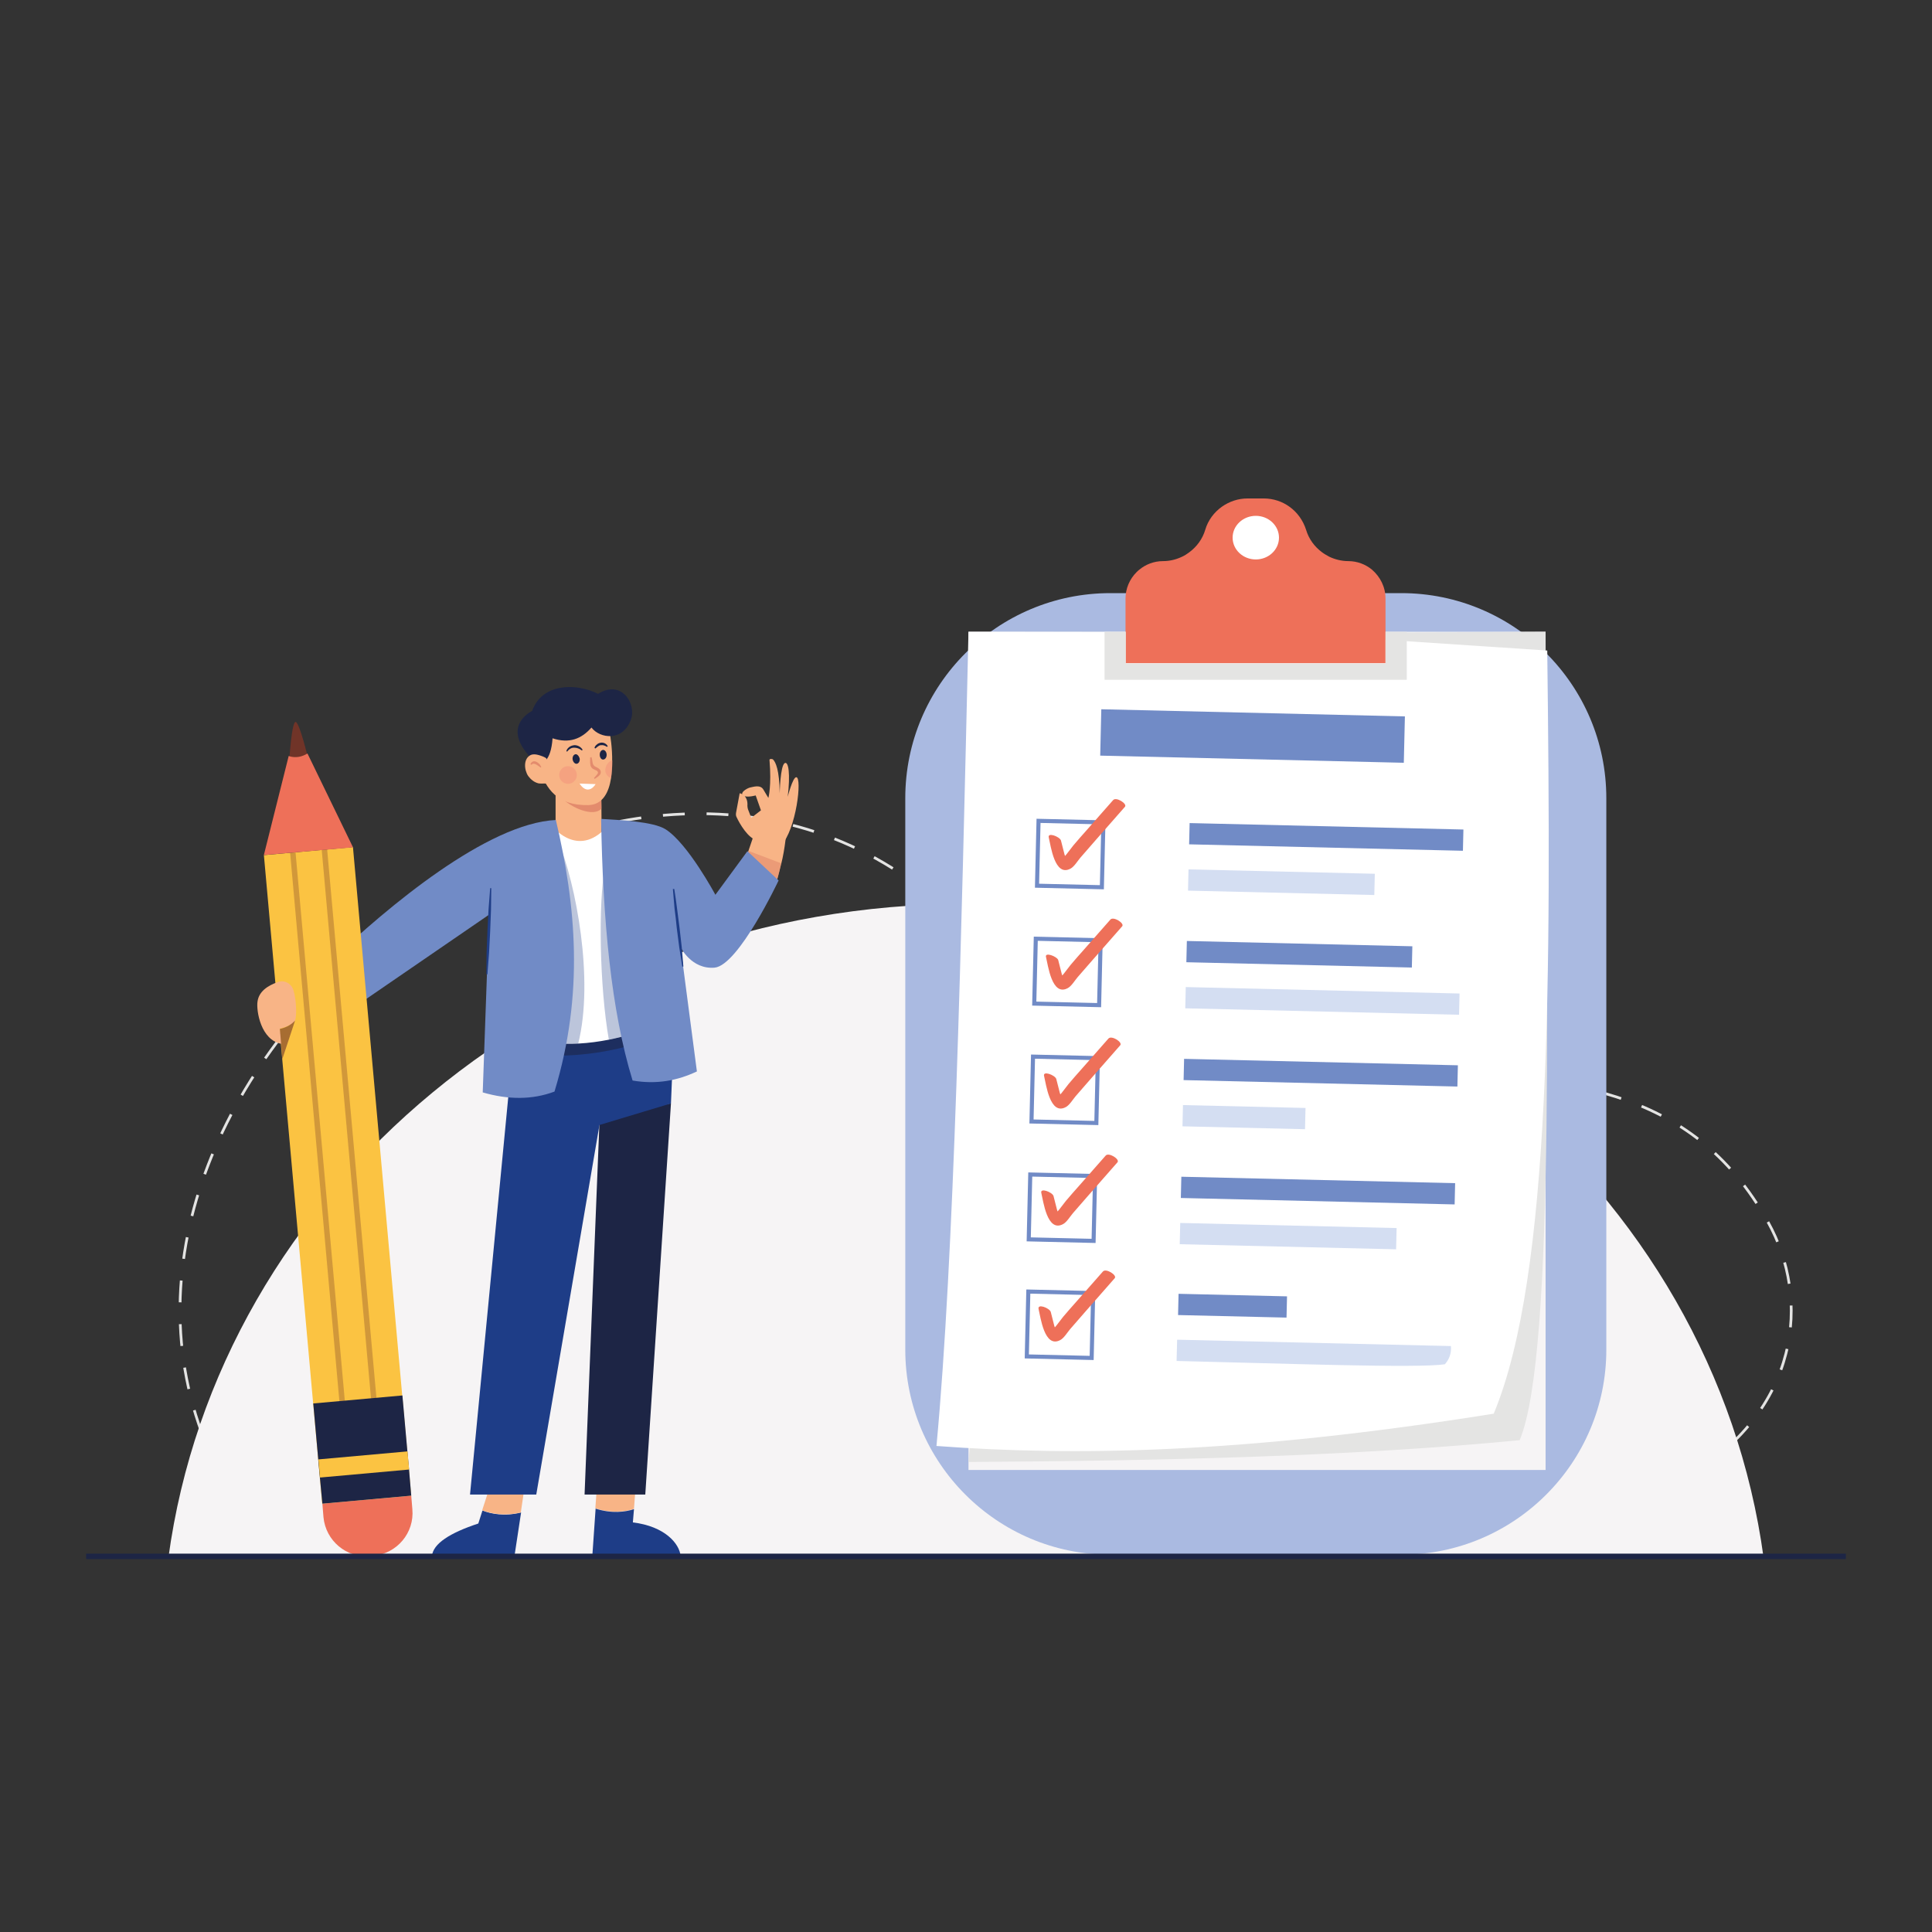 <svg xmlns="http://www.w3.org/2000/svg" xmlns:xlink="http://www.w3.org/1999/xlink" id="Calque_1" x="0px" y="0px" viewBox="0 0 700 700" style="enable-background:new 0 0 700 700;" xml:space="preserve"><rect x="0" y="0" width="700" height="700" fill="#333333" stroke="none"/><style type="text/css">	.st0{fill:#F7F9FD;}	.st1{fill:#E9F1FB;}	.st2{clip-path:url(#XMLID_15_);fill:#D5DDF2;}	.st3{clip-path:url(#XMLID_16_);fill:#D5DDF2;}	.st4{opacity:0.3;clip-path:url(#XMLID_17_);fill:#667ABB;}	.st5{opacity:0.3;clip-path:url(#XMLID_18_);fill:#667ABB;}	.st6{fill:#F18D9D;}	.st7{fill:#2A2860;}	.st8{clip-path:url(#XMLID_19_);fill:#2A2860;}	.st9{clip-path:url(#XMLID_20_);fill:#E67593;}	.st10{clip-path:url(#XMLID_20_);fill:#FFFFFF;}	.st11{fill:#234294;}	.st12{clip-path:url(#XMLID_21_);fill:#E67593;}	.st13{fill:#E94A6C;}	.st14{fill:#D41124;}	.st15{clip-path:url(#XMLID_22_);fill:#D41124;}	.st16{fill:#FFFFFF;}	.st17{clip-path:url(#XMLID_23_);fill:#D41124;}	.st18{clip-path:url(#XMLID_24_);fill:#2A2860;}	.st19{clip-path:url(#XMLID_25_);fill:#E67593;}	.st20{fill:#E67593;}	.st21{clip-path:url(#XMLID_26_);fill:#F6AB37;}	.st22{opacity:0.3;clip-path:url(#XMLID_27_);fill:#667ABB;}	.st23{fill:#D5DDF2;}	.st24{fill:#667ABB;}	.st25{fill:#F9C438;}	.st26{fill:url(#SVGID_1_);}	.st27{opacity:0.3;}	.st28{fill:#95B0DD;}	.st29{fill:#BECEEB;}	.st30{fill:url(#SVGID_2_);}	.st31{fill:url(#SVGID_3_);}	.st32{fill:url(#SVGID_4_);}	.st33{fill:url(#SVGID_5_);}	.st34{fill:url(#SVGID_6_);}	.st35{fill:#8093CA;}	.st36{opacity:0.56;fill:#FFFFFF;}	.st37{fill:url(#SVGID_7_);}	.st38{fill:url(#SVGID_8_);}	.st39{fill:url(#SVGID_9_);}	.st40{fill:url(#SVGID_10_);}	.st41{fill:url(#SVGID_11_);}	.st42{fill:url(#SVGID_12_);}	.st43{fill:url(#SVGID_13_);}	.st44{fill:url(#SVGID_14_);}	.st45{fill:url(#SVGID_15_);}	.st46{fill:url(#SVGID_16_);}	.st47{fill:url(#SVGID_17_);}	.st48{fill:url(#SVGID_18_);}	.st49{fill:url(#SVGID_19_);}	.st50{fill:url(#SVGID_20_);}	.st51{fill:url(#SVGID_21_);}	.st52{fill:url(#SVGID_22_);}	.st53{fill:url(#SVGID_23_);}	.st54{fill:url(#SVGID_24_);}	.st55{fill:url(#SVGID_25_);}	.st56{fill:url(#SVGID_26_);}	.st57{opacity:0.47;fill:#FFFFFF;}	.st58{fill:url(#SVGID_27_);}	.st59{fill:url(#SVGID_28_);}	.st60{fill:url(#SVGID_29_);}	.st61{fill:url(#SVGID_30_);}	.st62{fill:url(#SVGID_31_);}	.st63{fill:url(#SVGID_32_);}	.st64{fill:url(#SVGID_33_);}	.st65{fill:url(#SVGID_34_);}	.st66{fill:url(#SVGID_35_);}	.st67{fill:url(#SVGID_36_);}	.st68{fill:url(#SVGID_37_);}	.st69{fill:url(#SVGID_38_);}	.st70{fill:url(#SVGID_39_);}	.st71{fill:url(#SVGID_40_);}	.st72{fill:url(#SVGID_41_);}	.st73{fill:url(#SVGID_42_);}	.st74{fill:url(#SVGID_43_);}	.st75{fill:url(#SVGID_44_);}	.st76{fill:url(#SVGID_45_);}	.st77{fill:url(#SVGID_46_);}	.st78{fill:url(#SVGID_47_);}	.st79{fill:url(#SVGID_48_);}	.st80{fill:url(#SVGID_49_);}	.st81{fill:url(#SVGID_50_);}	.st82{fill:url(#SVGID_51_);}	.st83{fill:url(#SVGID_52_);}	.st84{fill:url(#SVGID_53_);}	.st85{fill:url(#SVGID_54_);}	.st86{fill:url(#SVGID_55_);}	.st87{fill:url(#SVGID_56_);}	.st88{fill:url(#SVGID_57_);}	.st89{fill:url(#SVGID_58_);}	.st90{fill:url(#SVGID_59_);}	.st91{fill:url(#SVGID_60_);}	.st92{fill:url(#SVGID_61_);}	.st93{fill:url(#SVGID_62_);}	.st94{fill:url(#SVGID_63_);}	.st95{fill:url(#SVGID_64_);}	.st96{fill:url(#SVGID_65_);}	.st97{fill:url(#SVGID_66_);}	.st98{fill:url(#SVGID_67_);}	.st99{fill:url(#SVGID_68_);}	.st100{fill:url(#SVGID_69_);}	.st101{fill:url(#SVGID_70_);}	.st102{opacity:0.36;clip-path:url(#XMLID_28_);}	.st103{opacity:0.36;}	.st104{fill:#A7BE37;}	.st105{fill:#EB5D41;}	.st106{fill:#466AB1;}	.st107{clip-path:url(#XMLID_32_);fill:#A8C2E6;}	.st108{fill:#7894CC;}	.st109{fill:#BBD2EF;}	.st110{fill:#A8C2E6;}	.st111{fill:#38385C;}	.st112{clip-path:url(#XMLID_33_);fill:#F08071;}	.st113{fill:#1C1B35;}	.st114{opacity:0.17;clip-path:url(#XMLID_34_);fill:#A8C2E6;}	.st115{clip-path:url(#XMLID_34_);fill:#38385C;}	.st116{fill:#F7B4A7;}	.st117{clip-path:url(#XMLID_35_);fill:#F08071;}	.st118{clip-path:url(#XMLID_36_);fill:#F08071;}	.st119{clip-path:url(#XMLID_37_);fill:#1C1B35;}	.st120{clip-path:url(#XMLID_38_);fill:#F08071;}	.st121{fill:#F08071;}	.st122{clip-path:url(#XMLID_39_);fill:#E04A30;}	.st123{clip-path:url(#XMLID_40_);fill:#FFFFFF;}	.st124{clip-path:url(#XMLID_40_);fill:#F08071;}	.st125{opacity:0.46;clip-path:url(#XMLID_41_);fill:#466AB1;}	.st126{fill:none;stroke:#E4E4E3;stroke-width:0.986;stroke-miterlimit:10;stroke-dasharray:7.912,7.912;}	.st127{fill:#F6F4F5;}	.st128{fill:#AABAE1;}	.st129{fill:#E4E4E3;}	.st130{fill:#718BC6;}	.st131{fill:#D4DEF2;}	.st132{fill:#FFFFFF;stroke:#718BC6;stroke-width:1.479;stroke-miterlimit:10;}	.st133{fill:#EE7059;}	.st134{fill:#F8B486;}	.st135{fill:#1E3D87;}	.st136{fill:#E38B6D;}	.st137{fill:#1D2545;}	.st138{opacity:0.6;fill:#1D2545;}	.st139{opacity:0.3;fill:#1E3D87;}	.st140{opacity:0.6;fill:#E38B6D;}	.st141{fill:#703428;}	.st142{fill:#FBC342;}	.st143{opacity:0.3;fill:none;stroke:#703428;stroke-width:1.973;stroke-miterlimit:10;}	.st144{opacity:0.4;fill:#F1877A;}	.st145{opacity:0.6;fill:#703428;}	.st146{fill:none;stroke:#1D2545;stroke-width:1.973;stroke-miterlimit:10;}</style><g>	<g>		<g>			<g>				<path class="st126" d="M640.6,442.8c30.9,55.3-13.8,163.7-297.3,88.4c-142.1-37.8-248.3,47.3-270.2-12.1     C22.2,380.7,230.3,220.6,346,332.4C451.8,434.5,584.4,342.2,640.6,442.8z"></path>			</g>			<path class="st127" d="M639,564.5H61c18.1-133.6,140.6-237,289-237C498.4,327.5,620.9,430.9,639,564.5z"></path>		</g>		<g>			<path class="st128" d="M507.7,563.3H402.3c-41,0-74.3-33.3-74.3-74.3V289.2c0-41,33.3-74.3,74.3-74.3h105.4    c41,0,74.3,33.3,74.3,74.3V489C582,530,548.7,563.3,507.7,563.3z"></path>			<g>				<g>					<rect x="350.9" y="228.9" class="st127" width="209.1" height="303.7"></rect>					<path class="st129" d="M560,228.9c0.1,118.4,3.9,261.3-9.4,292.9c-58.6,5.7-127.2,7.5-199.7,7.9l27.5-299.9L560,228.9z"></path>					<path class="st16" d="M541.2,512.2c-91.3,14.6-152.4,15.4-201.9,11.7c6.4-68.3,9-181.8,11.6-295l110.1,0.2l99.6,6.6      C562,353.3,562.2,461.9,541.2,512.2z"></path>				</g>				<g>											<rect x="398.7" y="258.2" transform="matrix(1 2.352837e-02 -2.352837e-02 1 6.397 -10.602)" class="st130" width="110" height="16.8"></rect>					<g>						<g>							<g>																	<rect x="430.8" y="299.3" transform="matrix(1 2.352839e-02 -2.352839e-02 1 7.266 -11.22)" class="st130" width="99.2" height="7.7"></rect>																	<rect x="430.4" y="315.7" transform="matrix(1 2.352875e-02 -2.352875e-02 1 7.646 -10.833)" class="st131" width="67.5" height="7.7"></rect>							</g>							<g>																	<rect x="375.9" y="297.6" transform="matrix(1 2.352853e-02 -2.352853e-02 1 7.385 -9.035)" class="st132" width="23.5" height="23.5"></rect>								<g>									<path class="st133" d="M380,303.5c0.7,2.8,2.1,14.4,7.9,11.2c1.3-0.7,2.5-2.7,3.5-3.9c1.8-2.1,3.6-4.1,5.4-6.2          c3.6-4.1,7.2-8.2,10.8-12.3c0.9-1.1-3.2-3.7-4.3-2.4c-3.2,3.6-6.4,7.3-9.6,10.9c-1.6,1.8-3.2,3.6-4.8,5.5          c-1.1,1.3-3.7,5.3-5.3,5.7c0.9,0.3,1.8,0.6,2.7,0.9c0.6,0.5-0.5-3.2-0.6-3.3c-0.4-1.7-0.9-3.4-1.3-5.1          C383.9,303.1,379.4,301.4,380,303.5L380,303.5z"></path>								</g>							</g>						</g>						<g>							<g>																	<rect x="429.8" y="341.8" transform="matrix(1 2.352835e-02 -2.352835e-02 1 8.263 -10.979)" class="st130" width="81.7" height="7.7"></rect>																	<rect x="429.4" y="358.7" transform="matrix(1 2.352838e-02 -2.352838e-02 1 8.663 -11.171)" class="st131" width="99.2" height="7.7"></rect>							</g>							<g>																	<rect x="374.9" y="340.3" transform="matrix(1 2.352853e-02 -2.352853e-02 1 8.39 -8.999)" class="st132" width="23.5" height="23.5"></rect>								<g>									<path class="st133" d="M379,346.8c0.7,2.8,2.1,14.4,7.9,11.2c1.3-0.7,2.5-2.7,3.5-3.9c1.8-2.1,3.6-4.1,5.4-6.2          c3.6-4.1,7.2-8.2,10.8-12.3c0.9-1.1-3.2-3.7-4.3-2.4c-3.2,3.6-6.4,7.3-9.6,10.9c-1.6,1.8-3.2,3.6-4.8,5.5          c-1.1,1.3-3.7,5.3-5.3,5.7c0.9,0.3,1.8,0.6,2.7,0.9c0.6,0.5-0.5-3.2-0.6-3.3c-0.4-1.7-0.9-3.4-1.3-5.1          C382.9,346.5,378.4,344.8,379,346.8L379,346.8z"></path>								</g>							</g>						</g>						<g>							<g>																	<rect x="428.8" y="384.7" transform="matrix(1 2.352863e-02 -2.352863e-02 1 9.274 -11.149)" class="st130" width="99.2" height="7.7"></rect>																	<rect x="428.4" y="400.8" transform="matrix(1 2.352825e-02 -2.352825e-02 1 9.645 -10.49)" class="st131" width="44.4" height="7.7"></rect>							</g>							<g>																	<rect x="373.9" y="383" transform="matrix(1 2.352853e-02 -2.352853e-02 1 9.394 -8.964)" class="st132" width="23.5" height="23.5"></rect>								<g>									<path class="st133" d="M378.3,389.9c0.7,2.8,2.1,14.4,7.9,11.2c1.3-0.7,2.5-2.7,3.5-3.9c1.8-2.1,3.6-4.1,5.4-6.2          c3.6-4.1,7.2-8.2,10.8-12.3c0.9-1.1-3.2-3.7-4.3-2.4c-3.2,3.6-6.4,7.3-9.6,10.9c-1.6,1.8-3.2,3.6-4.8,5.5          c-1.1,1.3-3.7,5.3-5.3,5.7c0.9,0.3,1.8,0.6,2.7,0.9c0.6,0.5-0.5-3.2-0.6-3.3c-0.4-1.7-0.9-3.4-1.3-5.1          C382.2,389.5,377.7,387.8,378.3,389.9L378.3,389.9z"></path>								</g>							</g>						</g>						<g>							<g>																	<rect x="427.8" y="427.4" transform="matrix(1 2.352838e-02 -2.352838e-02 1 10.279 -11.114)" class="st130" width="99.2" height="7.7"></rect>																	<rect x="427.4" y="443.9" transform="matrix(1 2.352849e-02 -2.352849e-02 1 10.664 -10.855)" class="st131" width="78.4" height="7.7"></rect>							</g>							<g>																	<rect x="372.9" y="425.7" transform="matrix(1 2.352853e-02 -2.352853e-02 1 10.399 -8.928)" class="st132" width="23.5" height="23.5"></rect>								<g>									<path class="st133" d="M377.3,432.3c0.7,2.8,2.1,14.4,7.9,11.2c1.3-0.7,2.5-2.7,3.5-3.9c1.8-2.1,3.6-4.1,5.4-6.2          c3.6-4.1,7.2-8.2,10.8-12.3c0.9-1.1-3.2-3.7-4.3-2.4c-3.2,3.6-6.4,7.3-9.6,10.9c-1.6,1.8-3.2,3.6-4.8,5.5          c-1.1,1.3-3.7,5.3-5.3,5.7c0.9,0.3,1.8,0.6,2.7,0.9c0.6,0.5-0.5-3.2-0.6-3.3c-0.4-1.7-0.9-3.4-1.3-5.1          C381.2,431.9,376.7,430.2,377.3,432.3L377.3,432.3z"></path>								</g>							</g>						</g>						<g>							<g>																	<rect x="426.8" y="469.1" transform="matrix(1 2.352802e-02 -2.352802e-02 1 11.251 -10.374)" class="st130" width="39.3" height="7.7"></rect>								<path class="st131" d="M525.7,487.7l-99.2-2.3l-0.2,7.7c38.4,0.9,87.3,2.7,97.2,1.2C525.1,492.5,525.9,490.4,525.7,487.7z"></path>							</g>							<g>																	<rect x="372.2" y="468.1" transform="matrix(1 2.352850e-02 -2.352850e-02 1 11.396 -8.901)" class="st132" width="23.5" height="23.5"></rect>								<g>									<path class="st133" d="M376.3,474.3c0.7,2.8,2.1,14.4,7.9,11.2c1.3-0.7,2.5-2.7,3.5-3.9c1.8-2.1,3.6-4.1,5.4-6.2          c3.6-4.1,7.2-8.2,10.8-12.3c0.9-1.1-3.2-3.7-4.3-2.4c-3.2,3.6-6.4,7.3-9.6,10.9c-1.6,1.8-3.2,3.6-4.8,5.5          c-1.1,1.3-3.7,5.3-5.3,5.7c0.9,0.3,1.8,0.6,2.7,0.9c0.6,0.5-0.5-3.2-0.6-3.3c-0.4-1.7-0.9-3.4-1.3-5.1          C380.2,473.9,375.8,472.2,376.3,474.3L376.3,474.3z"></path>								</g>							</g>						</g>					</g>				</g>			</g>			<g>				<path class="st133" d="M502,216.9v23.4h-94.2v-23.4c0-3.7,1.5-7.1,4-9.6c0.3-0.3,0.6-0.6,1-0.9c2.3-1.9,5.3-3.1,8.6-3.1     c2.5,0,4.8-0.6,6.9-1.6c0.9-0.4,1.8-1,2.6-1.6c2.7-2,4.8-4.8,5.8-8.2c1-3.4,3.2-6.3,6-8.3c2.7-1.9,5.9-3,9.3-3h5.9     c3.4,0,6.7,1.1,9.3,3c2.8,2,4.9,4.9,6,8.3c1,3.4,3.1,6.2,5.8,8.2c0.8,0.6,1.7,1.1,2.6,1.6c2.1,1,4.5,1.6,6.9,1.6     c3.3,0,6.3,1.2,8.6,3.1C500.1,209,502,212.7,502,216.9z"></path>				<polygon class="st129" points="509.7,228.9 509.7,246.3 400.2,246.3 400.2,228.9 407.9,228.9 407.9,240.4 502,240.4 502,228.9          "></polygon>				<ellipse class="st16" cx="455" cy="194.8" rx="8.4" ry="7.9"></ellipse>			</g>		</g>		<g>			<g>				<path class="st134" d="M274.4,304.5c-3.3-0.6-6.5-6.2-7.5-8.4c-0.3-0.5-0.3-1.1-0.2-1.7l1.3-7c0,0,3.1,0.5,2.8,4.6     c0,0.4,0.1,0.8,0.2,1.2l1.2,3.1l3.5-2.7l-1.9-5.4c0,0-2.5,0.7-3.9,0.3c-2.7-0.9,0.8-3,2-3.2c1.1-0.2,3.6-1.1,4.7,0.8     c1.1,1.9,1.8,3,1.8,3s1.2-4.3,0.4-13.8c0-0.4,1-0.4,1.3-0.1c0.9,0.9,2.3,3.7,2.4,12.2c0,0,0.2-9.9,1.8-10.9     c1.4-0.8,2.1,4,1.1,12.2c0,0,1.8-7.1,3.1-7.1c2.2,0,0,19-5.5,24.7L274.4,304.5z"></path>				<path class="st134" d="M284.9,301.6c-0.1,0.9-0.2,1.9-0.3,2.8v0c-0.4,3.2-0.9,6-1.5,8.4c0,0.1,0,0.2-0.1,0.3     c-1.7,6.9-2,10.3-7.8,9.4l-5.9-6.7l-0.1-0.1l-0.4-0.5l1.2-3.6l0.2-0.5l0.9-2.6l0.1-0.3l1.5-4.4l0.6-1.8L284.9,301.6z"></path>			</g>			<g>				<path class="st135" d="M174.8,547.3l-1.5,4.7c-10.3,3.4-16.4,7.3-16.8,11.8h29.9l2.4-15.8C182.8,549.5,177.9,548.5,174.8,547.3z     "></path>				<path class="st134" d="M178.5,535.5l-3.8,11.7c3.1,1.2,8,2.2,14,0.8l1.5-10.2L178.5,535.5z"></path>				<path class="st134" d="M229.7,546.7l0.9-11.9l-14.1,0.7l-0.8,11C221.7,548.4,226.6,547.7,229.7,546.7z"></path>				<path class="st135" d="M246.6,563.8c-0.4-4.5-5.7-10.8-17.3-12.2l0.4-4.8c-3.1,1-8,1.7-13.9-0.2l-1.2,17.3H246.6z"></path>			</g>			<polygon class="st134" points="218.3,307.6 201.3,307.7 201.3,282.1 217.8,282.1 217.8,283.6 217.9,291.8 218,304.8    "></polygon>			<path class="st136" d="M217.9,293c-3,3.2-11-0.4-14.4-3.9l14.3-4.2L217.9,293z"></path>			<path class="st134" d="M221.8,276.1c0,1.9-0.1,3.9-0.4,5.8c-0.8,5.2-3,9.6-8.1,9.8c-11.9,0.3-15.3-6.5-17.6-12.1    c-2.2-5.6,1.4-19,1.4-19l15.4-1.5l8.5,7C221,266,221.9,270.7,221.8,276.1z"></path>			<path class="st137" d="M196.2,276.4c0,0,3.4-0.2,4-8.9c6.1,2,10.5,0.2,14.1-3.9c3,4,11.4,5.2,14.3-2.9c2.1-5.9-3.6-14.6-11.9-9.3    c-8.1-4.1-20.4-3.8-23.9,6.2c0,0-12.3,5.7,0.7,18.1C193.7,276,196.2,276.4,196.2,276.4z"></path>			<polygon class="st137" points="243.1,399.8 233.8,541.5 211.8,541.5 217.3,404 220.6,402.4    "></polygon>			<polygon class="st135" points="185.8,380.4 170.3,541.5 194.3,541.5 217.2,407.6 243.1,399.8 244.3,371.2 186.4,369.8    "></polygon>			<path class="st138" d="M189.2,380.7c13.1,4.7,43.9-0.7,50.2-7.2l-4.5-9.1l-50.6,6.7L189.2,380.7z"></path>			<path class="st16" d="M238.3,371.3c-0.4,0.2-0.9,0.4-1.3,0.5c-4.9,2-10.5,3.7-16.4,4.9c-3.6,0.7-7.2,1.2-11,1.4    c-5.7,0.3-11.5-0.1-17.3-1.4l7.3-68.5l0.9-8.4c0,0,9.6,11.8,20.2-1.2L238.3,371.3z"></path>			<path class="st139" d="M209.5,378.1c-5.7,0.3-11.5-0.1-17.3-1.4l7.3-68.5l2.6-3.8C208.7,320.1,215.3,355,209.5,378.1z"></path>			<path class="st130" d="M201.4,297.1c7.3,31,10.3,62.9-0.5,98.4c-8,3-16.7,3-26,0.3l2.3-64.4l-54.2,37.2l-3.3-20.3    C140.6,328.4,176.6,298.3,201.4,297.1z"></path>			<path class="st139" d="M237,371.8c-4.9,2-10.5,3.7-16.4,4.9c-3.3-18.7-4-49.5-1.3-63.3L237,371.8z"></path>			<path class="st140" d="M283.1,312.8c0,0.1,0,0.2-0.1,0.3c-1.7,6.9-2,10.3-7.8,9.4l-5.9-6.7l-0.1-0.1l0.8-4l0.2-0.5l0.9-2.6    l0.1-0.3L283.1,312.8z"></path>			<path class="st130" d="M282.1,319c0,0-14.5,30.8-23.2,31.6c-8.4,0.7-12.3-7.4-12.3-7.4l5.9,45c-7,3.3-14.5,4.8-23.3,3.3    c-7.8-25.4-10.8-58.2-11.4-94.8c6.3,0.4,18.9,0.9,23.4,3.8c8.1,5.2,18,23.7,18,23.7l11.6-15.8L282.1,319z"></path>			<g>				<path class="st141" d="M104.8,275.6c0,0,0.9-14.7,2.4-14c1.5,0.7,4.5,13.5,4.5,13.5l-3.2,5.2L104.8,275.6z"></path>				<path class="st133" d="M149,541.9l0.4,4.9c0.8,8.6-5.6,16.1-14.1,16.9l-1.2,0.1c-8.6,0.8-16.1-5.6-16.9-14.1l-0.4-4.9L149,541.9     z"></path>									<rect x="106.1" y="307.9" transform="matrix(0.996 -8.948319e-02 8.948319e-02 0.996 -37.614 12.656)" class="st142" width="32.4" height="235.9"></rect>									<rect x="114.9" y="303.2" transform="matrix(0.996 -8.948348e-02 8.948348e-02 0.996 -35.901 12.424)" class="st143" width="11.5" height="206.8"></rect>				<polygon class="st137" points="149,541.9 116.8,544.8 115.9,535.3 115.3,528.7 113.5,508.5 145.8,505.6 147.6,525.8      148.2,532.4     "></polygon>									<rect x="115.6" y="527.3" transform="matrix(0.996 -8.951984e-02 8.951984e-02 0.996 -46.967 13.925)" class="st142" width="32.4" height="6.6"></rect>				<path class="st133" d="M95.6,309.8l9-35.9c0,0,3.1,1.4,6.8-0.9l16.5,34L95.6,309.8z"></path>			</g>			<path class="st134" d="M198,274.9c-0.1-0.5-2.6-1.3-3.1-1.4c-0.8-0.2-1.7-0.3-2.5,0c-2.9,1.3-2.5,5.5-1,7.7    c0.9,1.2,2.1,2.2,3.6,2.6c0.5,0.2,5.5,0.2,5.3-0.6C200.3,283.3,198,275,198,274.9z"></path>			<path class="st134" d="M106.3,358.7c-0.8-2.4-3.2-3.7-5.6-2.9c-3.7,1.3-6.9,3.4-7.4,7.1c-0.5,3.3,1.2,14,8.7,15.3l-0.6-5.5    c0,0,4.6-1.1,5.5-3C107.5,368.4,107.5,362.6,106.3,358.7z"></path>			<path class="st135" d="M244.3,322.1c0.4,2.3,0.7,4.7,1,7c0.3,2.3,0.6,4.7,0.9,7l0.8,7c0.2,2.3,0.4,4.7,0.6,7.1l-0.4,0    c-0.4-2.3-0.7-4.7-1.1-7l-0.9-7c-0.2-2.3-0.5-4.7-0.8-7c-0.2-2.3-0.4-4.7-0.6-7.1L244.3,322.1z"></path>			<path class="st135" d="M178,321.8c0,2.6-0.1,5.2-0.1,7.8c-0.1,2.6-0.2,5.2-0.3,7.8l-0.4,7.8c-0.2,2.6-0.4,5.2-0.6,7.8l-0.4,0    c0-2.6,0.1-5.2,0.1-7.8l0.3-7.8c0.1-2.6,0.3-5.2,0.4-7.8c0.2-2.6,0.4-5.2,0.6-7.8L178,321.8z"></path>			<path class="st137" d="M210,274.7c0.2,0.9-0.2,1.8-0.9,2c-0.7,0.2-1.4-0.5-1.6-1.4c-0.2-0.9,0.2-1.8,0.9-2    C209,273.1,209.7,273.8,210,274.7z"></path>			<path class="st137" d="M219.8,273.5c0,1-0.6,1.7-1.3,1.7c-0.7,0-1.2-0.8-1.2-1.8c0-1,0.6-1.7,1.3-1.7    C219.3,271.8,219.8,272.6,219.8,273.5z"></path>			<path class="st136" d="M214.3,274.3c0.3,0.8,0.3,1.7,0.5,2.4c0.1,0.3,0.3,0.6,0.5,0.8c0.2,0.2,0.5,0.3,0.9,0.5    c0.4,0.2,0.9,0.5,1.2,0.9c0.3,0.4,0.4,1.1,0.1,1.6c-0.3,0.5-0.6,0.7-1,1c-0.3,0.2-0.7,0.5-1,0.7l-0.3-0.3    c0.3-0.3,0.5-0.6,0.8-0.9c0.3-0.3,0.5-0.6,0.6-0.8c0.2-0.5-0.2-1-0.9-1.2c-0.3-0.2-0.8-0.3-1.2-0.7c-0.4-0.4-0.6-0.9-0.6-1.3    c-0.2-0.9,0-1.7-0.1-2.5L214.3,274.3z"></path>			<path class="st137" d="M205.2,272.2c0.1-0.6,0.5-1.1,1-1.5c0.5-0.4,1.1-0.6,1.8-0.7c1.3-0.1,2.6,0.7,3.1,1.7l-0.3,0.2    c-0.9-0.7-1.8-1-2.8-1c-1,0-1.8,0.5-2.5,1.4L205.2,272.2z"></path>			<path class="st137" d="M215.4,271c0.1-0.5,0.4-0.9,0.8-1.2c0.4-0.4,0.9-0.6,1.4-0.7c1.1-0.2,2.2,0.4,2.6,1.3l-0.3,0.2    c-0.7-0.5-1.4-0.7-2.2-0.6c-0.4,0-0.7,0.2-1,0.4c-0.3,0.2-0.6,0.5-1,0.8L215.4,271z"></path>			<path class="st16" d="M210,283.9c1.7,2.7,4,3,5.8,0.2L210,283.9z"></path>			<path class="st144" d="M221.9,275.5c0,1.9-0.2,4.5-0.5,6.4c-1.2-0.4-2.1-1.5-2.1-2.8C219.3,277.6,220.4,275.7,221.9,275.5z"></path>			<circle class="st144" cx="205.8" cy="280.8" r="3.2"></circle>			<path class="st136" d="M195.9,278.1c-0.6-0.4-1.2-0.9-1.8-1.2c-0.3-0.1-0.5-0.2-0.8-0.2c-0.2,0-0.5,0.2-0.8,0.4l-0.3-0.2    c0.1-0.4,0.4-0.8,0.9-1c0.5-0.2,1,0,1.4,0.2c0.8,0.4,1.3,1.1,1.6,1.8L195.9,278.1z"></path>			<path class="st145" d="M106.9,369.8l-4.6,13.9l-0.9-10.9C104.2,372.2,105.7,371,106.9,369.8z"></path>		</g>		<line class="st146" x1="31.2" y1="563.9" x2="668.8" y2="563.9"></line>	</g></g></svg>